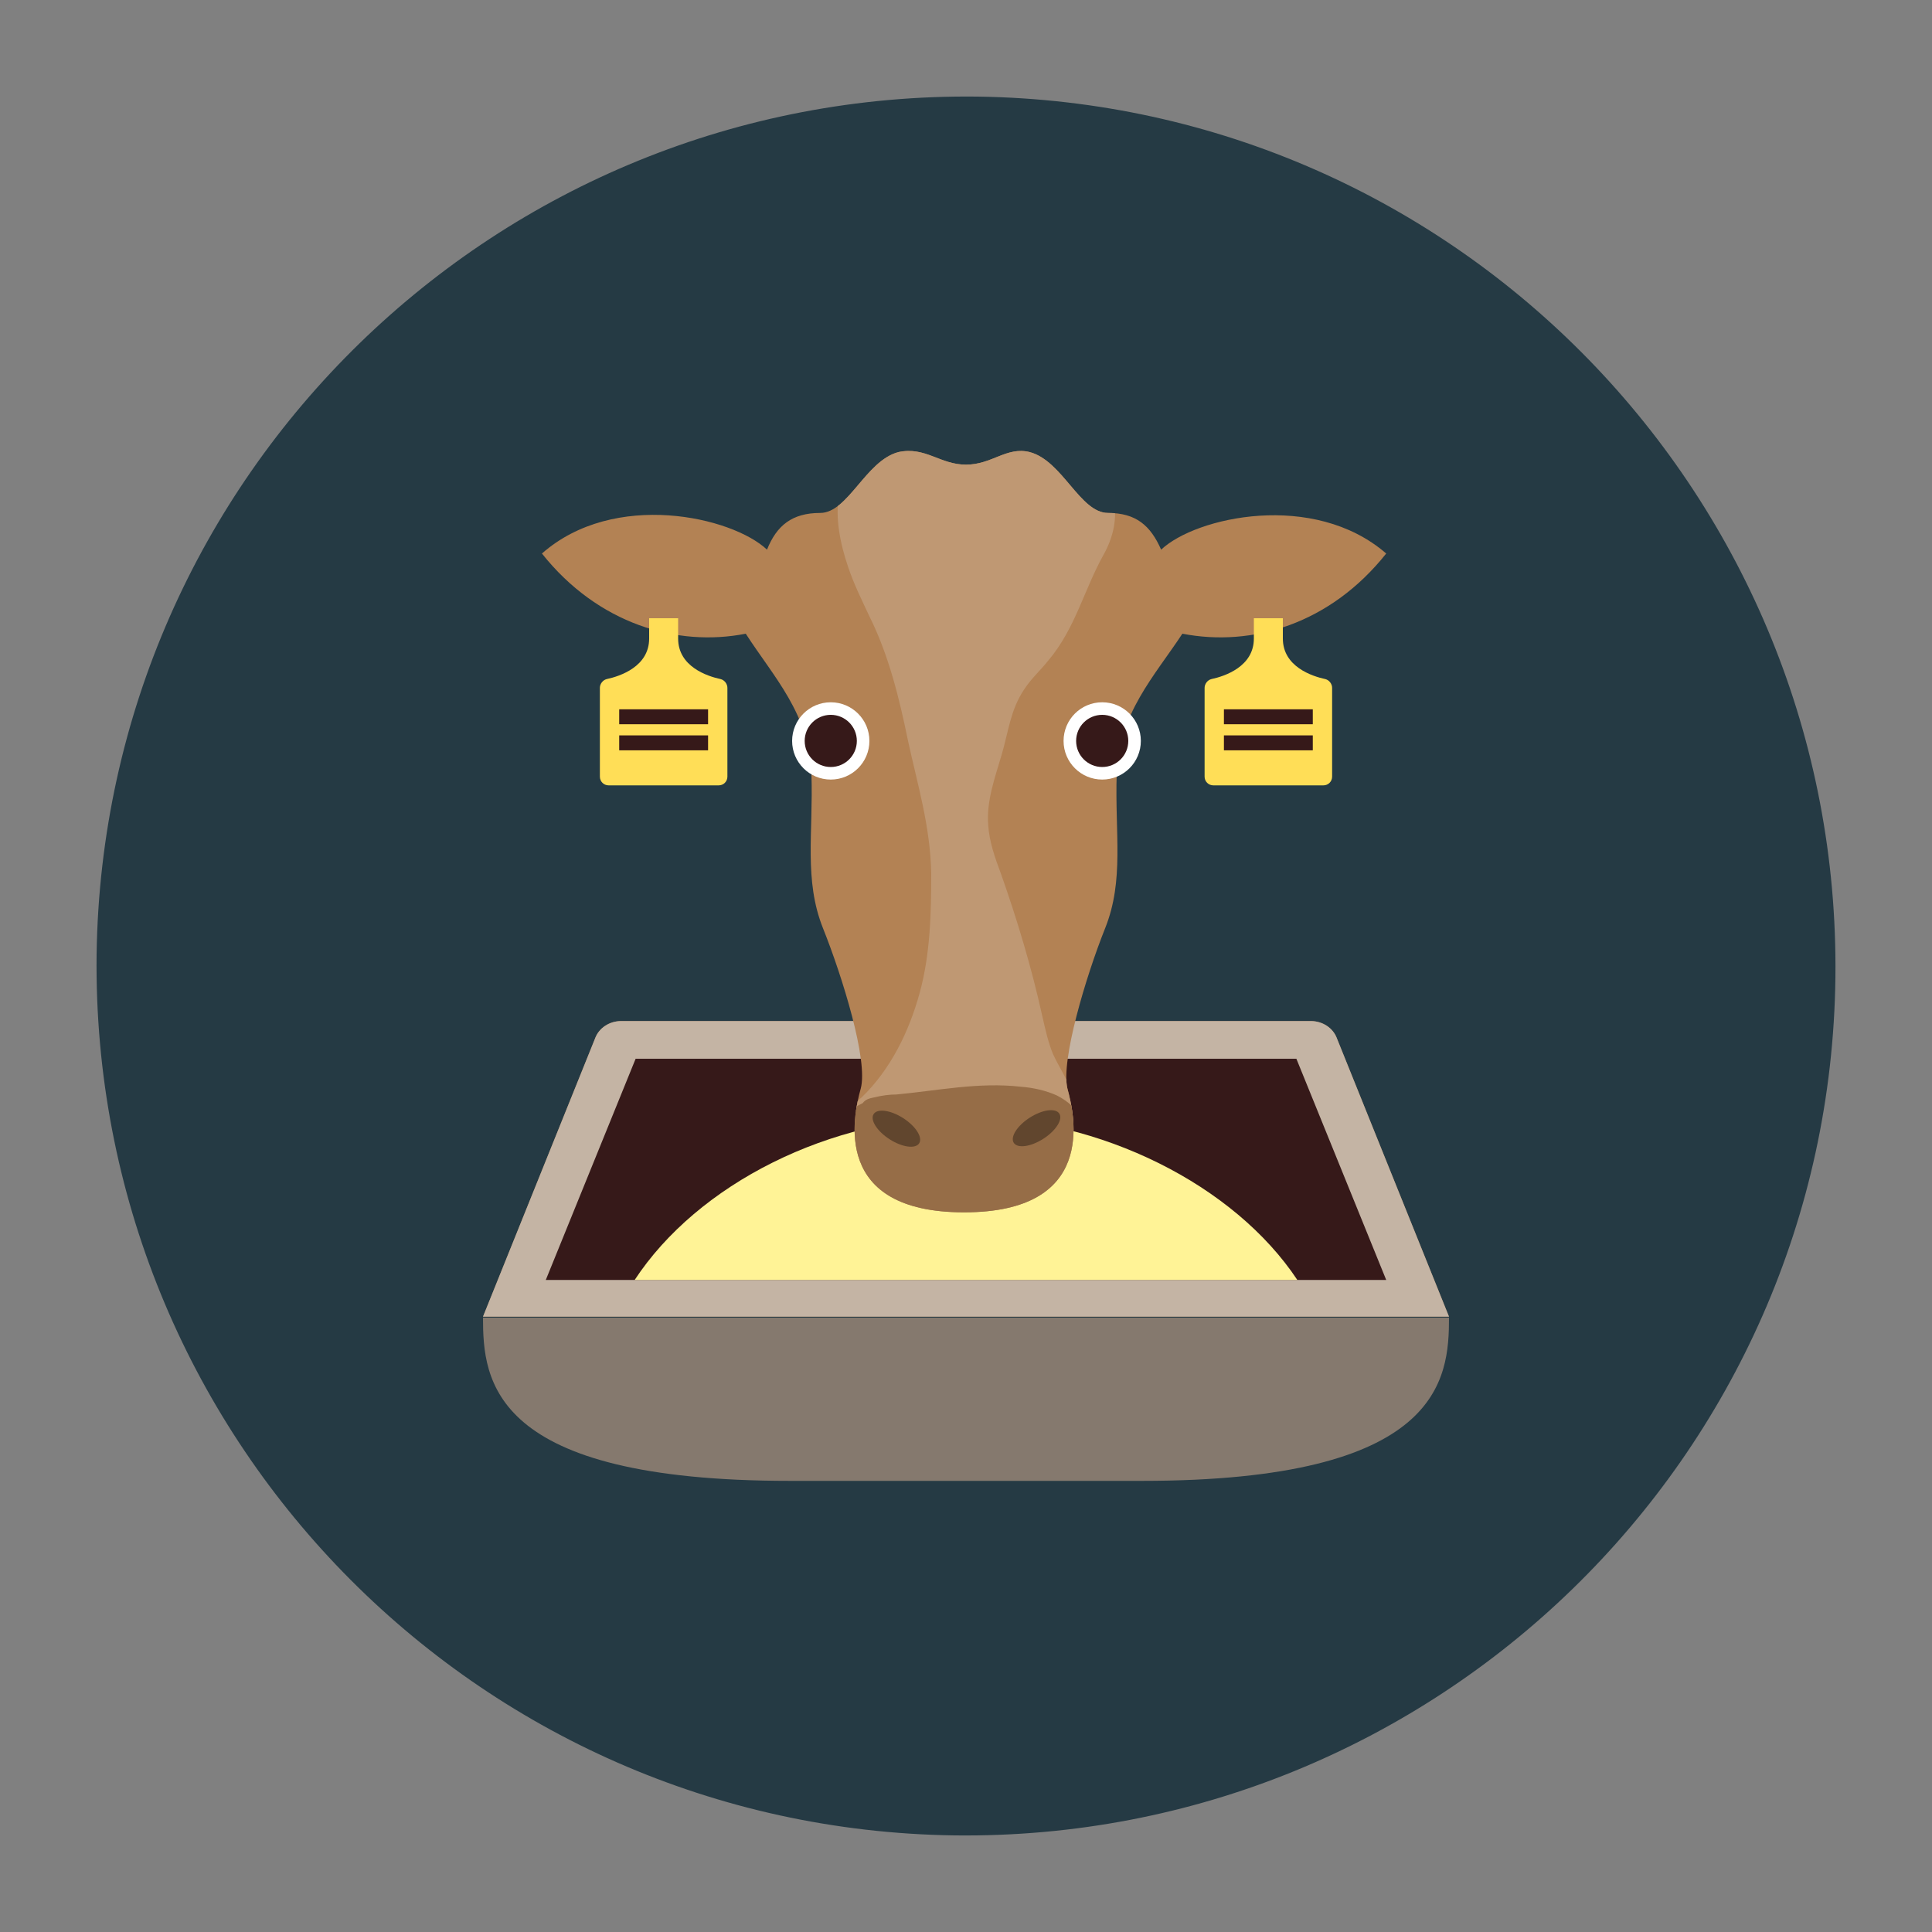 <?xml version="1.0" encoding="utf-8"?>
<!-- Generator: Adobe Illustrator 18.0.0, SVG Export Plug-In . SVG Version: 6.00 Build 0)  -->
<!DOCTYPE svg PUBLIC "-//W3C//DTD SVG 1.1//EN" "http://www.w3.org/Graphics/SVG/1.1/DTD/svg11.dtd">
<svg version="1.1" xmlns="http://www.w3.org/2000/svg" xmlns:xlink="http://www.w3.org/1999/xlink" x="0px" y="0px"
	 viewBox="0 0 200 200" enable-background="new 0 0 200 200" xml:space="preserve">
<rect x="0" y="0" width="200" height="200" fill="#808080" stroke="none"/>
<g id="Lag_2">
</g>
<g id="Lag_1">
	<path fill="#253A44" d="M190,101.2c0.6-49.7-39.1-90.5-88.8-91.2C51.5,9.4,10.7,49.1,10,98.8c-0.6,49.7,39.1,90.5,88.8,91.2
		C148.5,190.6,189.4,150.9,190,101.2z"/>
	<g>
		<g>
			<g>
				<path fill="#967553" d="M100,105.7h35.7c1.2,0,2.3,0.7,2.7,1.8l11.6,28.8h-50H50l11.6-28.8c0.4-1.1,1.5-1.8,2.7-1.8H100z"/>
				<polygon fill="#967553" points="100,132.5 143.5,132.5 134.2,109.6 100,109.6 65.8,109.6 56.5,132.5 				"/>
			</g>
			<g>
				<path fill="#C4B4A4" d="M100,105.7h35.7c1.2,0,2.3,0.7,2.7,1.8l11.6,28.8h-50H50l11.6-28.8c0.4-1.1,1.5-1.8,2.7-1.8H100z"/>
				<polygon fill="#361919" points="100,132.5 143.5,132.5 134.2,109.6 100,109.6 65.8,109.6 56.5,132.5 				"/>
			</g>
		</g>
		<path fill="#85796E" d="M150,136.4c0,6.4-0.8,16.9-31.8,16.9c-13.1,0-18.2,0-18.2,0s-5,0-18.2,0c-31,0-31.8-10.4-31.8-16.9"/>
		<path fill="#FFF396" d="M134.3,132.5H65.7c6.5-9.9,20.2-16.9,34.3-16.9C114,115.7,127.8,122.7,134.3,132.5z"/>
		<g>
			<g>
				<g>
					<defs>
						<path id="XMLID_1_" d="M100,48.1c2.7,0,4.2-1.9,6.6-1.3c3.4,0.9,5.2,6.3,8.1,6.3s4.4,1.3,5.5,3.8c3.6-3.4,15.8-6.1,23.3,0.4
							c-5.8,7.3-13.9,9.7-21.1,8.3c-2.9,4.4-6.6,8.3-6.8,14.5c-0.2,6.2,0.8,11-1.2,16s-4.6,13.7-3.9,16.6c0.8,2.9,3,12.8-10.7,12.8
							s-11.5-9.9-10.7-12.8c0.8-2.9-1.9-11.6-3.9-16.6s-1-9.9-1.2-16c-0.2-6.2-3.9-10-6.8-14.5c-7.1,1.4-15.3-1-21.1-8.3
							c7.5-6.6,19.7-3.8,23.3-0.4c1-2.5,2.6-3.8,5.5-3.8s4.7-5.4,8.1-6.3C95.8,46.2,97.3,48.1,100,48.1z"/>
					</defs>
					<use xlink:href="#XMLID_1_"  overflow="visible" fill="#B38254"/>
					<clipPath id="XMLID_3_">
						<use xlink:href="#XMLID_1_"  overflow="visible"/>
					</clipPath>
					<path clip-path="url(#XMLID_3_)" fill="#BF9873" d="M87.8,58.7c0.6,1.8,1.5,3.6,2.2,5.1c2,4,3.1,8.5,4,12.9
						c1,4.6,2.3,8.8,2.4,13.7c0,4.2-0.1,8.4-1.2,12.4s-3,7.9-6,10.8c-0.4,0.3-0.8,0.8-0.6,1.3c0.1,0.4,0.5,0.5,0.9,0.7
						c1.8,0.6,3.6,1.2,5.5,1.4c2.8,0.2,5.5-0.6,8.2-1c2.7-0.4,5.7-0.4,8,1.1c1.3-2.6-1-5.4-2.2-8c-0.5-1.2-0.8-2.6-1.1-3.9
						c-1.1-5-2.6-10-4.3-14.8c-0.6-1.6-1.2-3.3-1.3-5c-0.2-2.5,0.7-4.9,1.4-7.3c0.7-2.4,0.9-4.6,2.3-6.7c0.7-1.1,1.7-2,2.5-3
						c2.8-3.3,3.7-7.3,5.7-10.9c2.2-3.9,1.5-7.9-2.5-10.4c-2.1-1.3-4.6-1.9-7-2.2c-1.8-0.3-3.7-0.5-5.5-0.5c-2.7-0.1-5.5,0-7.9,1.2
						C85.8,48.2,86.1,53.7,87.8,58.7z"/>
					<path clip-path="url(#XMLID_3_)" fill="#966D47" d="M90.5,113.6c0.8-0.2,1.6-0.3,2.3-0.3c4.3-0.4,8.5-1.3,12.9-0.8
						c1.3,0.1,2.6,0.4,3.7,0.9c1.2,0.6,2.2,1.5,2.6,2.7c1.6,4.1-0.9,8.5-4.7,10.2c-3.5,1.6-7.6,1.2-11.3,0.5c-2-0.4-4-1-5.6-2.1
						c-1.5-1-2.2-3.6-2.9-5.2c-0.3-0.9-0.7-1.8-0.5-2.7c0.2-1.2,1.2-2.1,2.3-2.6C89.6,113.8,90,113.7,90.5,113.6z"/>
				</g>
				<g>
					<path fill="#FFDE57" d="M75.3,71.2c0-0.4-0.3-0.8-0.7-0.9c-1.4-0.3-4.4-1.3-4.4-4.2V64h-3v2.1c0,2.9-3,3.9-4.4,4.2
						c-0.4,0.1-0.7,0.5-0.7,0.9v9.2c0,0.5,0.4,0.9,0.9,0.9h11.4c0.5,0,0.9-0.4,0.9-0.9V71.2z"/>
					<line fill="none" stroke="#361919" stroke-width="1.546" stroke-miterlimit="10" x1="64.1" y1="74.2" x2="73.3" y2="74.2"/>
					<line fill="none" stroke="#361919" stroke-width="1.546" stroke-miterlimit="10" x1="64.1" y1="76.9" x2="73.3" y2="76.9"/>
				</g>
				<g>
					<path fill="#FFDE57" d="M124.7,71.2c0-0.4,0.3-0.8,0.7-0.9c1.4-0.3,4.4-1.3,4.4-4.2V64h3v2.1c0,2.9,3,3.9,4.4,4.2
						c0.4,0.1,0.7,0.5,0.7,0.9v9.2c0,0.5-0.4,0.9-0.9,0.9h-11.4c-0.5,0-0.9-0.4-0.9-0.9V71.2z"/>
					<line fill="none" stroke="#361919" stroke-width="1.546" stroke-miterlimit="10" x1="135.9" y1="74.2" x2="126.7" y2="74.2"/>
					<line fill="none" stroke="#361919" stroke-width="1.546" stroke-miterlimit="10" x1="135.9" y1="76.9" x2="126.7" y2="76.9"/>
				</g>
			</g>
			<g>
				<circle fill="#FFFFFF" cx="86" cy="76.7" r="4"/>
				<circle fill="#361919" cx="86" cy="76.7" r="2.7"/>
			</g>
			<g>
				<circle fill="#FFFFFF" cx="114.1" cy="76.7" r="4"/>
				<circle fill="#361919" cx="114.1" cy="76.7" r="2.7"/>
			</g>
			
				<ellipse transform="matrix(0.842 0.54 -0.54 0.842 77.814 -31.561)" fill="#61462E" cx="92.7" cy="116.8" rx="2.8" ry="1.3"/>
			
				<ellipse transform="matrix(-0.842 0.54 -0.54 -0.842 260.721 157.196)" fill="#61462E" cx="107.3" cy="116.8" rx="2.8" ry="1.3"/>
		</g>
	</g>
</g>
</svg>
